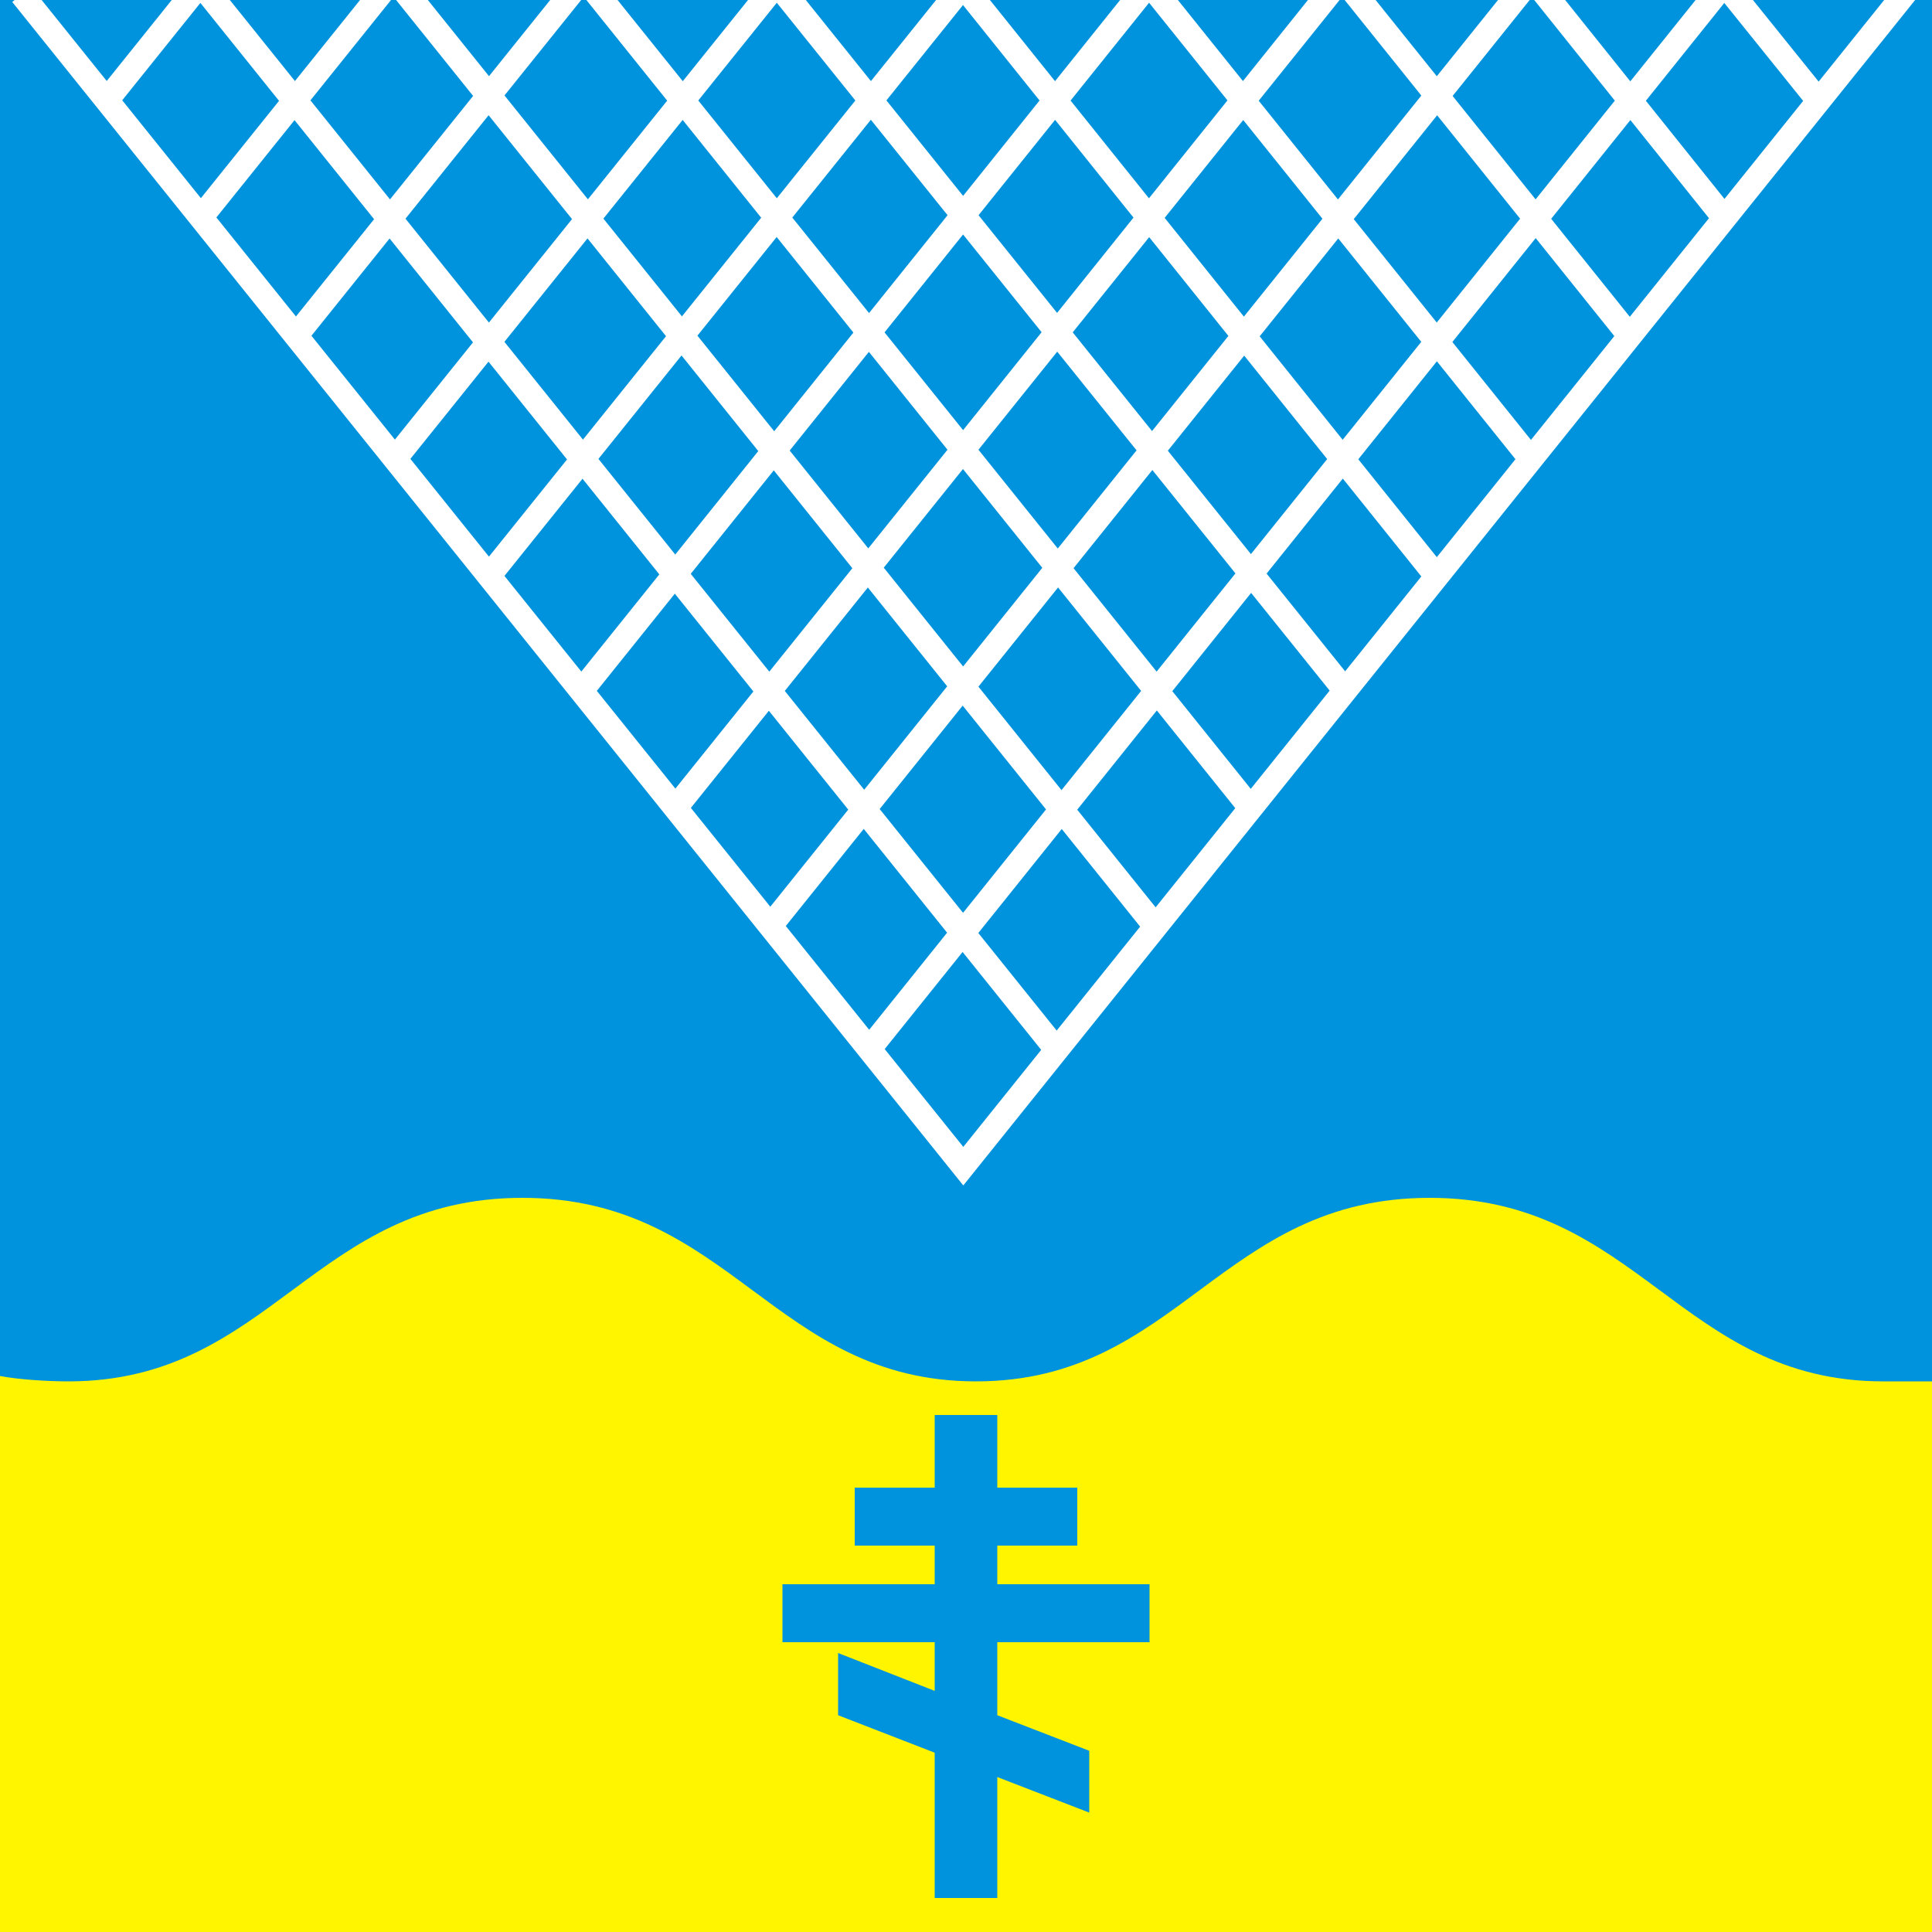 <?xml version="1.0" encoding="UTF-8" standalone="no"?>
<!-- Created with Inkscape (http://www.inkscape.org/) -->
<svg xmlns="http://www.w3.org/2000/svg" height="500" width="500" version="1.1">
<defs>
  <clipPath id="clipPath3866">
   <rect height="200" width="200" y="-3" x="0" fill="#0093dd"/>
</clipPath>
 </defs>
 <rect height="500" width="500" y="0" x="0" fill="#0093dd"/>
<path d="M0,500,500,500,500,357.5h-12.6c-52.4,0-63.4-47.5-117.4-47.5-54.1,0-65,47.5-117.4,47.5s-63.4-47.5-117.4-47.5c-54.07,0-65,47.5-117.5,47.5-5.58,0-13.1-0.5-17.74-1.4z" fill="#fff500"/>
<path d="M241.9,366.2,241.9,385,221.2,385,221.2,400,241.9,400,241.9,410,202.5,410,202.5,425,241.9,425,241.9,437.6,216.9,427.8,216.9,443.9,241.9,453.6,241.9,491.2,258.1,491.2,258.1,459.9,281.9,469.1,281.9,453.1,258.1,443.9,258.1,425,297.5,425,297.5,410,258.1,410,258.1,400,278.8,400,278.8,385,258.1,385,258.1,366.2,241.9,366.2z" fill="#0093dd"/>
<path d="M117.2-6.899,158.3,44.31m-20.5-51.05,31.1,38.76m-11.6-38.92,21.2,26.47m-1.3-25.87,11.2,13.91m-169.7-14.85,90.59,112.8m-19.36,0.1,89.56-111.6m-140.5-1.562,80.7,100.5m-39.85-0.26,79.55-99.12m-100.6-0.994,70.82,88.2m-59.8-0.06,69.9-87.05m-79.72,75.04,60.72-75.66m-41.97,0.111,60.77,75.61m-88.85-12.25,49.03-61.04,48.92,60.99m-107.7-12.05,40.63-50.58m-50.91,37.88,30.48-37.94m-40.27,25.63,21.01-26.16m-30.86,14.16,12.01-14.96m55.71,0.641,20.99,26.14,20.72-25.85m-61.89-1.15,41.17,51.25,39.82-49.67m-101-2.041,61.21,76.21,59.92-74.64m-142.1-2.16,82.17,102.3,79.72-99.39m-177.2,2.286,97.48,121.3,98.12-122.2" clip-path="url(#clipPath3866)" transform="matrix(2.5,0,0,2.5,0,7.5)" stroke="#FFF" stroke-width="2.5" fill="none"/>
</svg>
